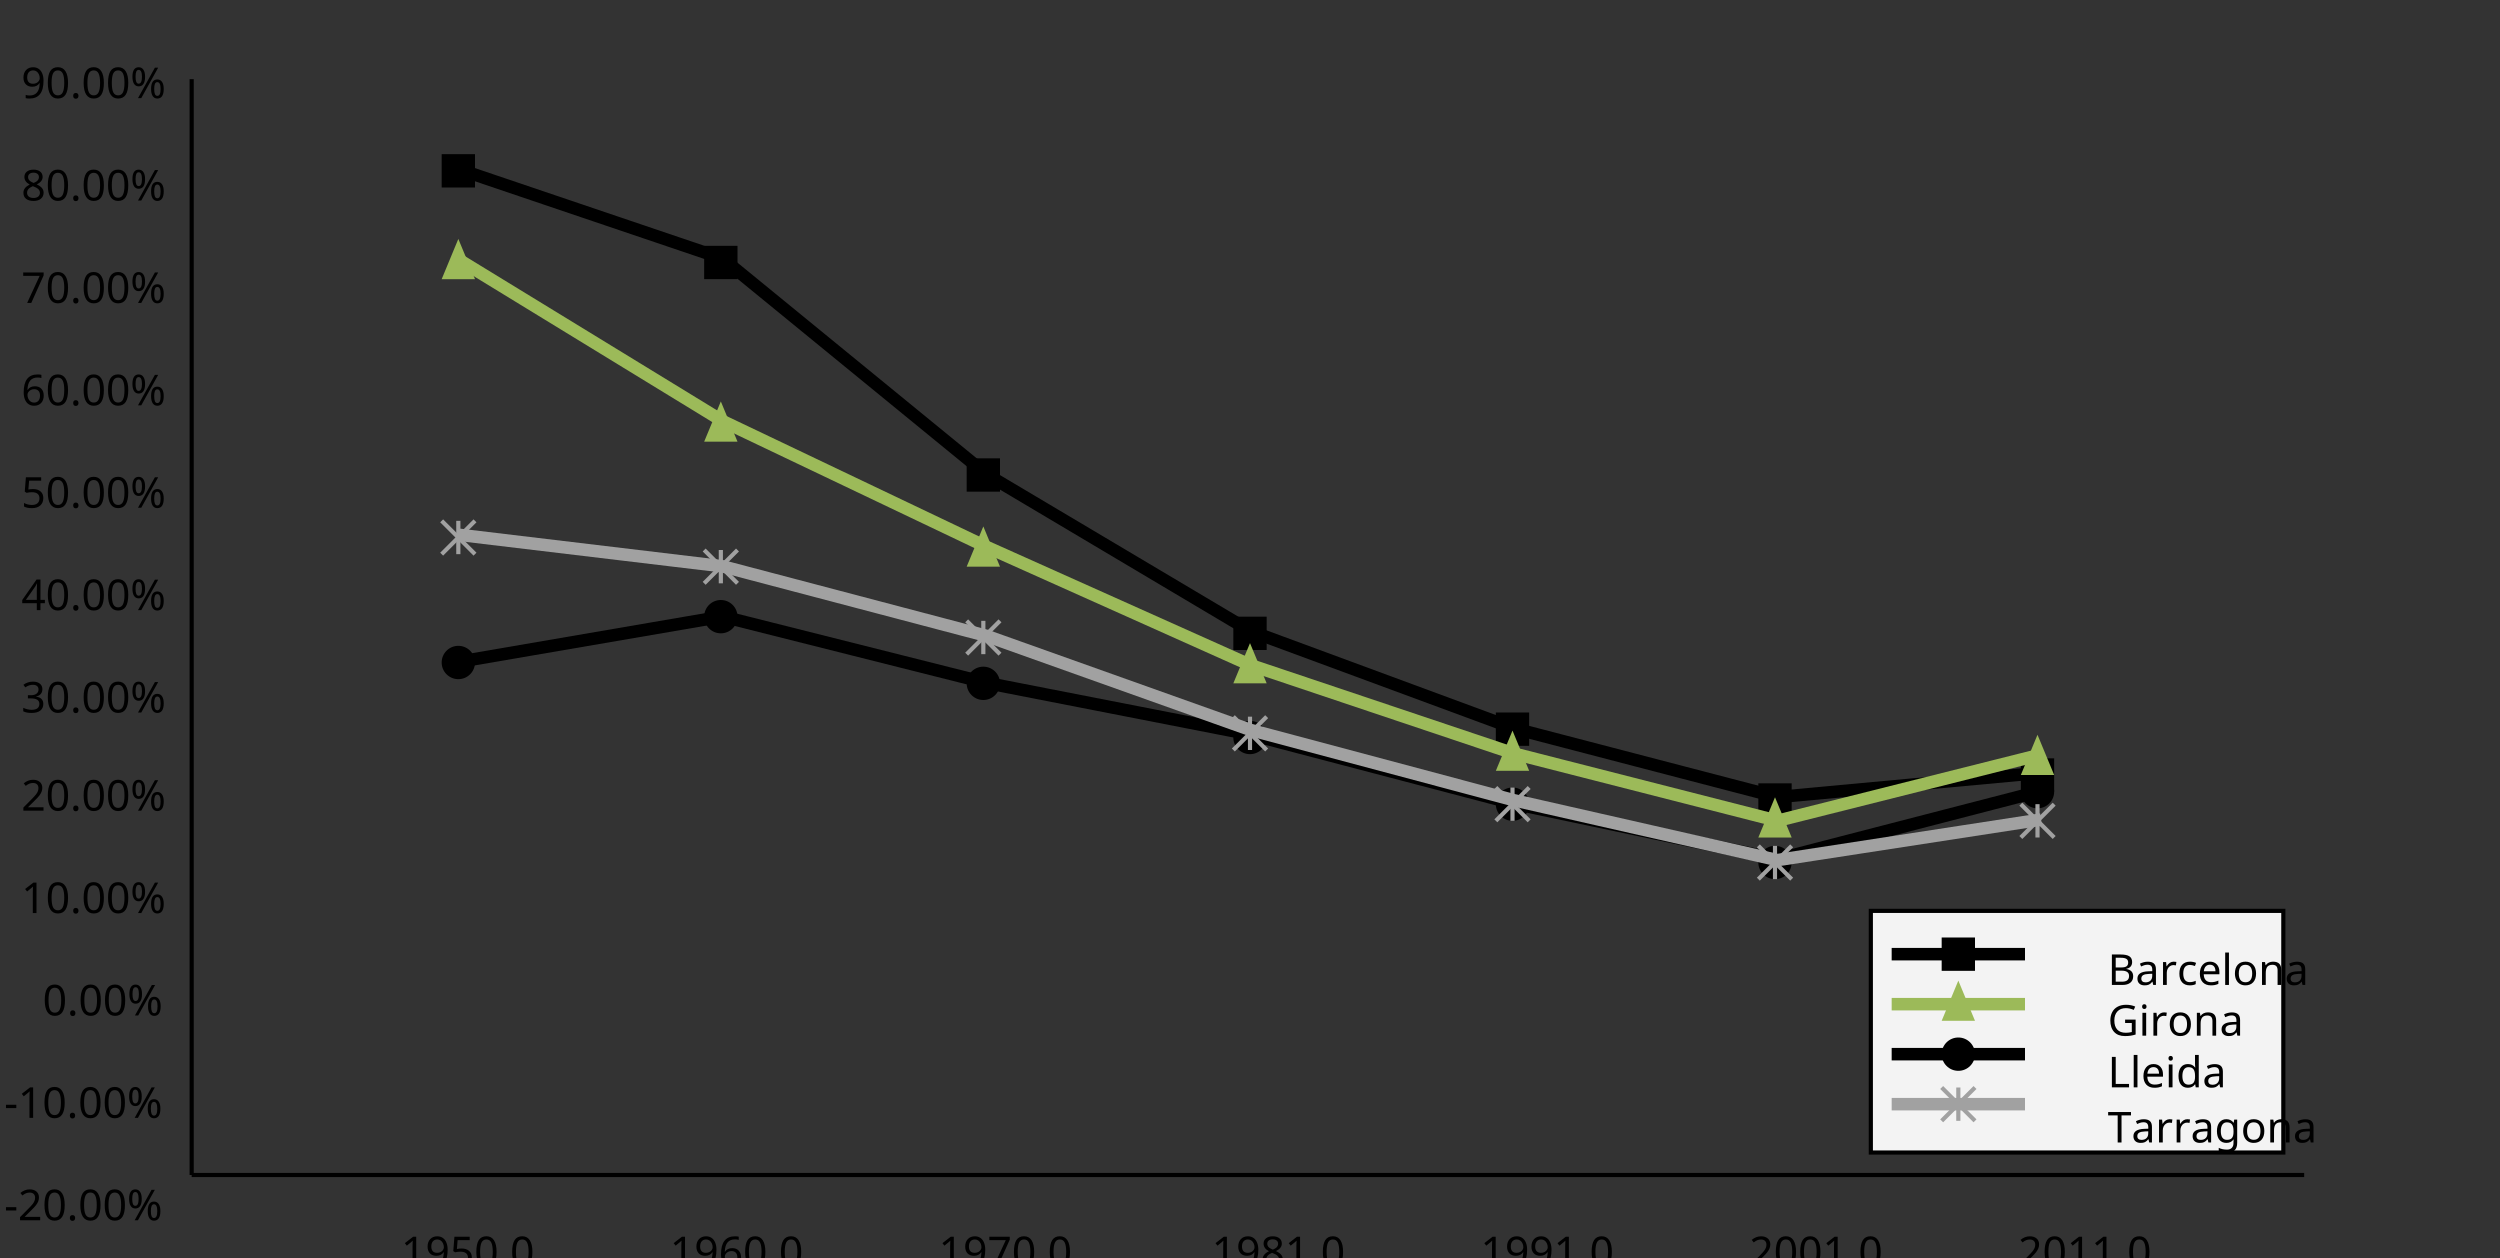 <?xml version="1.0"?>
<svg xmlns="http://www.w3.org/2000/svg" version="1.1" xmlns:xlink="http://www.w3.org/1999/xlink" fill="black" stroke="none" width="600" height="302" viewBox="0 0 600 302">
	<rect x="0" y="0" width="600" height="302" fill="#333333" stroke="none"/>
	<defs>
		<path fill="black" d="  M 1071,-733  Q 1071,-352 950,-166  Q 830,20 584,20  Q 346,20 223,-171  Q 100,-363 100,-733  Q 100,-1115 218,-1300  Q 337,-1485 584,-1485  Q 822,-1485 946,-1293  Q 1071,-1101 1071,-733  Z   M 281,-733  Q 281,-415 353,-274  Q 426,-133 584,-133  Q 744,-133 816,-277  Q 889,-422 889,-733  Q 889,-1041 816,-1186  Q 744,-1331 584,-1331  Q 424,-1331 352,-1189  Q 281,-1047 281,-733  Z    " id="r48" />
		<path fill="black" d="  M 584,-1483  Q 784,-1483 903,-1390  Q 1022,-1297 1022,-1133  Q 1022,-1023 955,-936  Q 889,-849 743,-774  Q 920,-688 994,-594  Q 1069,-501 1069,-379  Q 1069,-197 940,-88  Q 811,20 590,20  Q 356,20 228,-82  Q 100,-184 100,-373  Q 100,-623 403,-764  Q 267,-842 207,-932  Q 147,-1022 147,-1135  Q 147,-1294 266,-1388  Q 386,-1483 584,-1483  Z   M 276,-371  Q 276,-255 358,-189  Q 441,-123 586,-123  Q 729,-123 811,-190  Q 893,-258 893,-377  Q 893,-473 815,-548  Q 737,-623 553,-690  Q 408,-628 342,-552  Q 276,-476 276,-371  Z   M 582,-1337  Q 464,-1337 394,-1281  Q 324,-1225 324,-1126  Q 324,-1063 351,-1015  Q 378,-967 429,-929  Q 480,-891 592,-844  Q 729,-901 786,-969  Q 844,-1037 844,-1126  Q 844,-1226 773,-1281  Q 702,-1337 582,-1337  Z    " id="r56" />
		<path fill="black" d="  M 727,0  L 551,0  L 551,-1022  Q 551,-1158 559,-1274  Q 531,-1244 499,-1218  Q 397,-1133 276,-1034  L 182,-1155  L 578,-1462  L 727,-1462  L 727,0  Z    " id="r49" />
		<path fill="black" d="  M 1065,-838  Q 1065,20 393,20  Q 277,20 209,0  L 209,-154  Q 286,-127 389,-127  Q 552,-127 658,-192  Q 764,-258 819,-383  Q 875,-509 883,-717  L 870,-717  Q 758,-547 522,-547  Q 329,-547 215,-664  Q 102,-782 102,-989  Q 102,-1215 229,-1349  Q 356,-1483 569,-1483  Q 719,-1483 831,-1406  Q 944,-1330 1004,-1183  Q 1065,-1037 1065,-838  Z   M 569,-1331  Q 433,-1331 357,-1242  Q 281,-1153 281,-991  Q 281,-845 352,-767  Q 424,-690 561,-690  Q 651,-690 725,-726  Q 799,-763 841,-825  Q 883,-887 883,-956  Q 883,-1056 843,-1143  Q 804,-1230 733,-1280  Q 662,-1331 569,-1331  Z    " id="r57" />
		<path fill="black" d="  M 563,-897  Q 792,-897 923,-782  Q 1055,-667 1055,-467  Q 1055,-239 910,-109  Q 765,20 508,20  Q 263,20 129,-59  L 129,-229  Q 203,-185 307,-159  Q 411,-133 510,-133  Q 682,-133 776,-215  Q 870,-297 870,-449  Q 870,-745 504,-745  Q 386,-745 254,-715  L 164,-772  L 219,-1462  L 952,-1462  L 952,-1298  L 373,-1298  L 338,-874  Q 453,-897 563,-897  Z    " id="r53" />
		<path fill="black" d="  M 147,-111  Q 147,-177 179,-212  Q 212,-248 272,-248  Q 333,-248 367,-212  Q 401,-177 401,-111  Q 401,-46 367,-8  Q 333,29 272,29  Q 213,29 180,-8  Q 147,-45 147,-111  Z    " id="r46" />
		<path fill="black" d="  M 113,-625  Q 113,-1483 782,-1483  Q 898,-1483 963,-1464  L 963,-1311  Q 887,-1335 786,-1335  Q 553,-1335 429,-1193  Q 306,-1051 293,-743  L 305,-743  Q 415,-915 651,-915  Q 849,-915 962,-795  Q 1075,-675 1075,-471  Q 1075,-244 950,-112  Q 825,20 610,20  Q 460,20 347,-56  Q 235,-132 174,-278  Q 113,-425 113,-625  Z   M 608,-131  Q 747,-131 822,-220  Q 897,-309 897,-471  Q 897,-617 824,-695  Q 751,-774 614,-774  Q 527,-774 454,-738  Q 382,-702 338,-638  Q 295,-574 295,-506  Q 295,-406 335,-318  Q 375,-231 446,-181  Q 517,-131 608,-131  Z    " id="r54" />
		<path fill="black" d="  M 279,0  L 879,-1298  L 90,-1298  L 90,-1462  L 1071,-1462  L 1071,-1323  L 477,0  L 279,0  Z    " id="r55" />
		<path fill="black" d="  M 1065,0  L 98,0  L 98,-150  L 481,-537  Q 654,-712 710,-787  Q 766,-862 793,-932  Q 821,-1002 821,-1083  Q 821,-1199 752,-1264  Q 683,-1329 563,-1329  Q 473,-1329 392,-1299  Q 312,-1269 211,-1190  L 115,-1311  Q 320,-1483 563,-1483  Q 767,-1483 886,-1378  Q 1006,-1274 1006,-1094  Q 1006,-998 971,-908  Q 936,-819 866,-726  Q 796,-634 631,-473  L 326,-172  L 326,-164  L 1065,-164  L 1065,0  Z    " id="r50" />
		<path fill="black" d="  M 250,-1026  Q 250,-861 285,-777  Q 321,-694 399,-694  Q 557,-694 557,-1026  Q 557,-1356 399,-1356  Q 321,-1356 285,-1273  Q 250,-1191 250,-1026  Z   M 707,-1026  Q 707,-798 628,-681  Q 550,-565 399,-565  Q 257,-565 178,-684  Q 100,-804 100,-1026  Q 100,-1255 176,-1369  Q 253,-1483 399,-1483  Q 546,-1483 626,-1364  Q 707,-1246 707,-1026  Z   M 1145,-440  Q 1145,-273 1180,-191  Q 1216,-109 1294,-109  Q 1375,-109 1413,-190  Q 1452,-272 1452,-440  Q 1452,-768 1294,-768  Q 1216,-768 1180,-686  Q 1145,-605 1145,-440  Z   M 1602,-440  Q 1602,-213 1523,-96  Q 1444,20 1294,20  Q 1152,20 1073,-99  Q 995,-219 995,-440  Q 995,-669 1071,-783  Q 1147,-897 1294,-897  Q 1441,-897 1521,-778  Q 1602,-660 1602,-440  Z   M 1335,-1462  L 524,0  L 367,0  L 1178,-1462  L 1335,-1462  Z    " id="r37" />
		<path fill="black" d="  M 1010,-1120  Q 1010,-980 931,-890  Q 853,-800 707,-770  L 707,-762  Q 882,-740 968,-650  Q 1055,-560 1055,-416  Q 1055,-207 910,-93  Q 765,20 494,20  Q 378,20 280,3  Q 183,-14 92,-59  L 92,-227  Q 185,-181 291,-156  Q 397,-131 496,-131  Q 866,-131 866,-420  Q 866,-678 457,-678  L 315,-678  L 315,-831  L 459,-831  Q 631,-831 728,-904  Q 825,-978 825,-1108  Q 825,-1213 754,-1272  Q 684,-1331 559,-1331  Q 462,-1331 379,-1304  Q 297,-1278 190,-1208  L 100,-1331  Q 190,-1402 307,-1442  Q 425,-1483 557,-1483  Q 771,-1483 890,-1385  Q 1010,-1288 1010,-1120  Z    " id="r51" />
		<path fill="black" d="  M 1130,-332  L 918,-332  L 918,0  L 743,0  L 743,-332  L 43,-332  L 43,-485  L 731,-1470  L 918,-1470  L 918,-494  L 1130,-494  L 1130,-332  Z   M 743,-494  L 743,-954  Q 743,-1091 754,-1278  L 745,-1278  Q 734,-1252 706,-1200  Q 679,-1148 657,-1118  L 219,-494  L 743,-494  Z    " id="r52" />
		<path fill="black" d="  M 1317,0  L 1133,0  L 1133,-682  L 383,-682  L 383,0  L 199,0  L 199,-1462  L 383,-1462  L 383,-844  L 1133,-844  L 1133,-1462  L 1317,-1462  L 1317,0  Z    " id="r72" />
		<path fill="black" d="  M 199,-1462  L 616,-1462  Q 910,-1462 1040,-1374  Q 1171,-1287 1171,-1100  Q 1171,-970 1100,-885  Q 1029,-801 893,-776  L 893,-766  Q 1062,-737 1141,-649  Q 1221,-561 1221,-416  Q 1221,-220 1087,-110  Q 953,0 713,0  L 199,0  L 199,-1462  Z   M 383,-840  L 653,-840  Q 825,-840 903,-895  Q 981,-950 981,-1079  Q 981,-1199 895,-1252  Q 810,-1305 625,-1305  L 383,-1305  L 383,-840  Z   M 383,-686  L 383,-156  L 678,-156  Q 854,-156 939,-224  Q 1024,-292 1024,-430  Q 1024,-561 934,-623  Q 844,-686 664,-686  L 383,-686  Z    " id="r66" />
		<path fill="black" d="  M 852,0  L 817,-156  L 809,-156  Q 727,-53 645,-16  Q 564,20 440,20  Q 278,20 186,-65  Q 94,-150 94,-305  Q 94,-639 621,-655  L 807,-662  L 807,-727  Q 807,-852 753,-911  Q 699,-971 580,-971  Q 493,-971 415,-945  Q 338,-919 270,-887  L 215,-1022  Q 298,-1066 396,-1091  Q 494,-1116 590,-1116  Q 789,-1116 886,-1028  Q 983,-940 983,-748  L 983,0  L 852,0  Z   M 481,-125  Q 632,-125 718,-206  Q 805,-288 805,-438  L 805,-537  L 643,-530  Q 454,-523 367,-470  Q 281,-417 281,-303  Q 281,-217 333,-171  Q 386,-125 481,-125  Z    " id="r97" />
		<path fill="black" d="  M 686,-1118  Q 759,-1118 815,-1106  L 793,-940  Q 732,-954 674,-954  Q 587,-954 512,-906  Q 438,-858 396,-773  Q 354,-689 354,-586  L 354,0  L 174,0  L 174,-1098  L 322,-1098  L 342,-897  L 350,-897  Q 413,-1006 499,-1062  Q 585,-1118 686,-1118  Z    " id="r114" />
		<path fill="black" d="  M 614,20  Q 377,20 245,-125  Q 113,-271 113,-543  Q 113,-819 246,-968  Q 380,-1118 627,-1118  Q 707,-1118 785,-1101  Q 864,-1085 915,-1059  L 860,-909  Q 721,-961 623,-961  Q 457,-961 378,-856  Q 299,-752 299,-545  Q 299,-346 378,-240  Q 457,-135 612,-135  Q 757,-135 897,-199  L 897,-39  Q 783,20 614,20  Z    " id="r99" />
		<path fill="black" d="  M 641,20  Q 394,20 253,-129  Q 113,-279 113,-541  Q 113,-805 244,-961  Q 375,-1118 598,-1118  Q 805,-1118 928,-984  Q 1051,-851 1051,-623  L 1051,-514  L 299,-514  Q 304,-327 394,-230  Q 484,-133 649,-133  Q 737,-133 816,-148  Q 895,-164 1001,-209  L 1001,-51  Q 910,-12 830,4  Q 750,20 641,20  Z   M 596,-971  Q 467,-971 392,-888  Q 317,-805 303,-657  L 862,-657  Q 860,-811 791,-891  Q 722,-971 596,-971  Z    " id="r101" />
		<path fill="black" d="  M 354,0  L 174,0  L 174,-1556  L 354,-1556  L 354,0  Z    " id="r108" />
		<path fill="black" d="  M 1128,-551  Q 1128,-282 992,-131  Q 856,20 616,20  Q 467,20 352,-49  Q 237,-119 175,-249  Q 113,-379 113,-551  Q 113,-819 247,-968  Q 381,-1118 623,-1118  Q 855,-1118 991,-965  Q 1128,-813 1128,-551  Z   M 299,-551  Q 299,-344 380,-236  Q 462,-129 621,-129  Q 778,-129 860,-236  Q 942,-344 942,-551  Q 942,-758 859,-862  Q 777,-967 618,-967  Q 299,-967 299,-551  Z    " id="r111" />
		<path fill="black" d="  M 922,0  L 922,-702  Q 922,-836 862,-901  Q 803,-967 676,-967  Q 507,-967 430,-873  Q 354,-780 354,-569  L 354,0  L 174,0  L 174,-1098  L 319,-1098  L 346,-948  L 356,-948  Q 407,-1029 499,-1073  Q 591,-1118 702,-1118  Q 904,-1118 1002,-1020  Q 1100,-922 1100,-715  L 1100,0  L 922,0  Z    " id="r110" />
		<path fill="black" d="  M 834,-772  L 1339,-772  L 1339,-55  Q 1223,-18 1103,1  Q 983,20 825,20  Q 491,20 308,-178  Q 125,-376 125,-731  Q 125,-960 216,-1131  Q 307,-1302 478,-1392  Q 650,-1483 883,-1483  Q 1117,-1483 1319,-1397  L 1249,-1237  Q 1056,-1321 872,-1321  Q 611,-1321 464,-1163  Q 317,-1005 317,-731  Q 317,-441 458,-290  Q 599,-139 868,-139  Q 1015,-139 1155,-174  L 1155,-608  L 834,-608  L 834,-772  Z    " id="r71" />
		<path fill="black" d="  M 354,0  L 174,0  L 174,-1098  L 354,-1098  L 354,0  Z   M 160,-1395  Q 160,-1455 190,-1482  Q 221,-1509 266,-1509  Q 308,-1509 339,-1482  Q 371,-1455 371,-1395  Q 371,-1336 339,-1308  Q 308,-1280 266,-1280  Q 221,-1280 190,-1308  Q 160,-1336 160,-1395  Z    " id="r105" />
		<path fill="black" d="  M 199,0  L 199,-1462  L 383,-1462  L 383,-164  L 1022,-164  L 1022,0  L 199,0  Z    " id="r76" />
		<path fill="black" d="  M 563,20  Q 349,20 231,-128  Q 113,-276 113,-547  Q 113,-816 231,-967  Q 350,-1118 565,-1118  Q 786,-1118 905,-956  L 918,-956  Q 915,-976 910,-1036  Q 905,-1097 905,-1118  L 905,-1556  L 1085,-1556  L 1085,0  L 940,0  L 913,-147  L 905,-147  Q 790,20 563,20  Z   M 592,-129  Q 756,-129 831,-218  Q 907,-308 907,-512  L 907,-545  Q 907,-774 830,-871  Q 754,-969 590,-969  Q 451,-969 375,-858  Q 299,-748 299,-543  Q 299,-339 374,-234  Q 450,-129 592,-129  Z    " id="r100" />
		<path fill="black" d="  M 662,0  L 477,0  L 477,-1300  L 20,-1300  L 20,-1462  L 1116,-1462  L 1116,-1300  L 662,-1300  L 662,0  Z    " id="r84" />
		<path fill="black" d="  M 592,-127  Q 758,-127 833,-216  Q 909,-306 909,-504  L 909,-547  Q 909,-767 833,-867  Q 757,-967 588,-967  Q 450,-967 374,-857  Q 299,-748 299,-545  Q 299,-341 372,-234  Q 446,-127 592,-127  Z   M 907,-10  L 913,-145  L 905,-145  Q 794,20 565,20  Q 352,20 232,-128  Q 113,-277 113,-547  Q 113,-812 233,-965  Q 354,-1118 563,-1118  Q 786,-1118 907,-952  L 918,-952  L 942,-1098  L 1085,-1098  L 1085,18  Q 1085,254 965,373  Q 846,492 594,492  Q 354,492 199,422  L 199,256  Q 359,342 604,342  Q 744,342 825,260  Q 907,178 907,33  L 907,-10  Z    " id="r103" />
		<path fill="black" d="  M 82,-469  L 82,-629  L 578,-629  L 578,-469  L 82,-469  Z    " id="r45" />
	</defs>
	<line class="b2" x1="46" y1="282" x2="46" y2="19" stroke-width="1" stroke="black" />
	<g class="b2" fill="black" />
	<g class="b2" fill="black">
		<use class="b2" transform="scale(0.005)" xlink:href="#r49" x="19251.199" y="60825.602" />
		<use class="b2" transform="scale(0.005)" xlink:href="#r57" x="20422.199" y="60825.602" />
		<use class="b2" transform="scale(0.005)" xlink:href="#r53" x="21593.199" y="60825.602" />
		<use class="b2" transform="scale(0.005)" xlink:href="#r48" x="22764.199" y="60825.602" />
		<use class="b2" transform="scale(0.005)" xlink:href="#r46" x="23935.199" y="60825.602" />
		<use class="b2" transform="scale(0.005)" xlink:href="#r48" x="24484.199" y="60825.602" />
	</g>
	<g class="b2" fill="black">
		<use class="b2" transform="scale(0.005)" xlink:href="#r49" x="32153.6" y="60825.602" />
		<use class="b2" transform="scale(0.005)" xlink:href="#r57" x="33324.602" y="60825.602" />
		<use class="b2" transform="scale(0.005)" xlink:href="#r54" x="34495.602" y="60825.602" />
		<use class="b2" transform="scale(0.005)" xlink:href="#r48" x="35666.602" y="60825.602" />
		<use class="b2" transform="scale(0.005)" xlink:href="#r46" x="36837.602" y="60825.602" />
		<use class="b2" transform="scale(0.005)" xlink:href="#r48" x="37386.602" y="60825.602" />
	</g>
	<g class="b2" fill="black">
		<use class="b2" transform="scale(0.005)" xlink:href="#r49" x="45056" y="60825.602" />
		<use class="b2" transform="scale(0.005)" xlink:href="#r57" x="46227" y="60825.602" />
		<use class="b2" transform="scale(0.005)" xlink:href="#r55" x="47398" y="60825.602" />
		<use class="b2" transform="scale(0.005)" xlink:href="#r48" x="48569" y="60825.602" />
		<use class="b2" transform="scale(0.005)" xlink:href="#r46" x="49740" y="60825.602" />
		<use class="b2" transform="scale(0.005)" xlink:href="#r48" x="50289" y="60825.602" />
	</g>
	<g class="b2" fill="black">
		<use class="b2" transform="scale(0.005)" xlink:href="#r49" x="58163.199" y="60825.602" />
		<use class="b2" transform="scale(0.005)" xlink:href="#r57" x="59334.199" y="60825.602" />
		<use class="b2" transform="scale(0.005)" xlink:href="#r56" x="60505.199" y="60825.602" />
		<use class="b2" transform="scale(0.005)" xlink:href="#r49" x="61676.199" y="60825.602" />
		<use class="b2" transform="scale(0.005)" xlink:href="#r46" x="62847.199" y="60825.602" />
		<use class="b2" transform="scale(0.005)" xlink:href="#r48" x="63396.199" y="60825.602" />
	</g>
	<g class="b2" fill="black">
		<use class="b2" transform="scale(0.005)" xlink:href="#r49" x="71065.602" y="60825.602" />
		<use class="b2" transform="scale(0.005)" xlink:href="#r57" x="72236.602" y="60825.602" />
		<use class="b2" transform="scale(0.005)" xlink:href="#r57" x="73407.602" y="60825.602" />
		<use class="b2" transform="scale(0.005)" xlink:href="#r49" x="74578.602" y="60825.602" />
		<use class="b2" transform="scale(0.005)" xlink:href="#r46" x="75749.602" y="60825.602" />
		<use class="b2" transform="scale(0.005)" xlink:href="#r48" x="76298.602" y="60825.602" />
	</g>
	<g class="b2" fill="black">
		<use class="b2" transform="scale(0.005)" xlink:href="#r50" x="83968" y="60825.602" />
		<use class="b2" transform="scale(0.005)" xlink:href="#r48" x="85139" y="60825.602" />
		<use class="b2" transform="scale(0.005)" xlink:href="#r48" x="86310" y="60825.602" />
		<use class="b2" transform="scale(0.005)" xlink:href="#r49" x="87481" y="60825.602" />
		<use class="b2" transform="scale(0.005)" xlink:href="#r46" x="88652" y="60825.602" />
		<use class="b2" transform="scale(0.005)" xlink:href="#r48" x="89201" y="60825.602" />
	</g>
	<g class="b2" fill="black">
		<use class="b2" transform="scale(0.005)" xlink:href="#r50" x="96870.398" y="60825.602" />
		<use class="b2" transform="scale(0.005)" xlink:href="#r48" x="98041.398" y="60825.602" />
		<use class="b2" transform="scale(0.005)" xlink:href="#r49" x="99212.398" y="60825.602" />
		<use class="b2" transform="scale(0.005)" xlink:href="#r49" x="100383.398" y="60825.602" />
		<use class="b2" transform="scale(0.005)" xlink:href="#r46" x="101554.398" y="60825.602" />
		<use class="b2" transform="scale(0.005)" xlink:href="#r48" x="102103.398" y="60825.602" />
	</g>
	<g class="b2" fill="black" />
	<line class="b2" x1="46" y1="282" x2="553" y2="282" stroke-width="1" stroke="black" />
	<g class="b2" fill="black">
		<use class="b2" transform="scale(0.005)" xlink:href="#r45" x="204.8" y="58572.801" />
		<use class="b2" transform="scale(0.005)" xlink:href="#r50" x="863.8" y="58572.801" />
		<use class="b2" transform="scale(0.005)" xlink:href="#r48" x="2034.8" y="58572.801" />
		<use class="b2" transform="scale(0.005)" xlink:href="#r46" x="3205.8" y="58572.801" />
		<use class="b2" transform="scale(0.005)" xlink:href="#r48" x="3754.8" y="58572.801" />
		<use class="b2" transform="scale(0.005)" xlink:href="#r48" x="4925.8" y="58572.801" />
		<use class="b2" transform="scale(0.005)" xlink:href="#r37" x="6096.8" y="58572.801" />
	</g>
	<g class="b2" fill="black">
		<use class="b2" transform="scale(0.005)" xlink:href="#r45" x="204.8" y="53657.602" />
		<use class="b2" transform="scale(0.005)" xlink:href="#r49" x="863.8" y="53657.602" />
		<use class="b2" transform="scale(0.005)" xlink:href="#r48" x="2034.8" y="53657.602" />
		<use class="b2" transform="scale(0.005)" xlink:href="#r46" x="3205.8" y="53657.602" />
		<use class="b2" transform="scale(0.005)" xlink:href="#r48" x="3754.8" y="53657.602" />
		<use class="b2" transform="scale(0.005)" xlink:href="#r48" x="4925.8" y="53657.602" />
		<use class="b2" transform="scale(0.005)" xlink:href="#r37" x="6096.8" y="53657.602" />
	</g>
	<g class="b2" fill="black">
		<use class="b2" transform="scale(0.005)" xlink:href="#r48" x="2048" y="48742.398" />
		<use class="b2" transform="scale(0.005)" xlink:href="#r46" x="3219" y="48742.398" />
		<use class="b2" transform="scale(0.005)" xlink:href="#r48" x="3768" y="48742.398" />
		<use class="b2" transform="scale(0.005)" xlink:href="#r48" x="4939" y="48742.398" />
		<use class="b2" transform="scale(0.005)" xlink:href="#r37" x="6110" y="48742.398" />
	</g>
	<g class="b2" fill="black">
		<use class="b2" transform="scale(0.005)" xlink:href="#r49" x="1024" y="43827.199" />
		<use class="b2" transform="scale(0.005)" xlink:href="#r48" x="2195" y="43827.199" />
		<use class="b2" transform="scale(0.005)" xlink:href="#r46" x="3366" y="43827.199" />
		<use class="b2" transform="scale(0.005)" xlink:href="#r48" x="3915" y="43827.199" />
		<use class="b2" transform="scale(0.005)" xlink:href="#r48" x="5086" y="43827.199" />
		<use class="b2" transform="scale(0.005)" xlink:href="#r37" x="6257" y="43827.199" />
	</g>
	<g class="b2" fill="black">
		<use class="b2" transform="scale(0.005)" xlink:href="#r50" x="1024" y="38912" />
		<use class="b2" transform="scale(0.005)" xlink:href="#r48" x="2195" y="38912" />
		<use class="b2" transform="scale(0.005)" xlink:href="#r46" x="3366" y="38912" />
		<use class="b2" transform="scale(0.005)" xlink:href="#r48" x="3915" y="38912" />
		<use class="b2" transform="scale(0.005)" xlink:href="#r48" x="5086" y="38912" />
		<use class="b2" transform="scale(0.005)" xlink:href="#r37" x="6257" y="38912" />
	</g>
	<g class="b2" fill="black">
		<use class="b2" transform="scale(0.005)" xlink:href="#r51" x="1024" y="34201.602" />
		<use class="b2" transform="scale(0.005)" xlink:href="#r48" x="2195" y="34201.602" />
		<use class="b2" transform="scale(0.005)" xlink:href="#r46" x="3366" y="34201.602" />
		<use class="b2" transform="scale(0.005)" xlink:href="#r48" x="3915" y="34201.602" />
		<use class="b2" transform="scale(0.005)" xlink:href="#r48" x="5086" y="34201.602" />
		<use class="b2" transform="scale(0.005)" xlink:href="#r37" x="6257" y="34201.602" />
	</g>
	<g class="b2" fill="black">
		<use class="b2" transform="scale(0.005)" xlink:href="#r52" x="1024" y="29286.4" />
		<use class="b2" transform="scale(0.005)" xlink:href="#r48" x="2195" y="29286.4" />
		<use class="b2" transform="scale(0.005)" xlink:href="#r46" x="3366" y="29286.4" />
		<use class="b2" transform="scale(0.005)" xlink:href="#r48" x="3915" y="29286.4" />
		<use class="b2" transform="scale(0.005)" xlink:href="#r48" x="5086" y="29286.4" />
		<use class="b2" transform="scale(0.005)" xlink:href="#r37" x="6257" y="29286.4" />
	</g>
	<g class="b2" fill="black">
		<use class="b2" transform="scale(0.005)" xlink:href="#r53" x="1024" y="24371.199" />
		<use class="b2" transform="scale(0.005)" xlink:href="#r48" x="2195" y="24371.199" />
		<use class="b2" transform="scale(0.005)" xlink:href="#r46" x="3366" y="24371.199" />
		<use class="b2" transform="scale(0.005)" xlink:href="#r48" x="3915" y="24371.199" />
		<use class="b2" transform="scale(0.005)" xlink:href="#r48" x="5086" y="24371.199" />
		<use class="b2" transform="scale(0.005)" xlink:href="#r37" x="6257" y="24371.199" />
	</g>
	<g class="b2" fill="black">
		<use class="b2" transform="scale(0.005)" xlink:href="#r54" x="1024" y="19456" />
		<use class="b2" transform="scale(0.005)" xlink:href="#r48" x="2195" y="19456" />
		<use class="b2" transform="scale(0.005)" xlink:href="#r46" x="3366" y="19456" />
		<use class="b2" transform="scale(0.005)" xlink:href="#r48" x="3915" y="19456" />
		<use class="b2" transform="scale(0.005)" xlink:href="#r48" x="5086" y="19456" />
		<use class="b2" transform="scale(0.005)" xlink:href="#r37" x="6257" y="19456" />
	</g>
	<g class="b2" fill="black">
		<use class="b2" transform="scale(0.005)" xlink:href="#r55" x="1024" y="14540.8" />
		<use class="b2" transform="scale(0.005)" xlink:href="#r48" x="2195" y="14540.8" />
		<use class="b2" transform="scale(0.005)" xlink:href="#r46" x="3366" y="14540.8" />
		<use class="b2" transform="scale(0.005)" xlink:href="#r48" x="3915" y="14540.8" />
		<use class="b2" transform="scale(0.005)" xlink:href="#r48" x="5086" y="14540.8" />
		<use class="b2" transform="scale(0.005)" xlink:href="#r37" x="6257" y="14540.8" />
	</g>
	<g class="b2" fill="black">
		<use class="b2" transform="scale(0.005)" xlink:href="#r56" x="1024" y="9625.6" />
		<use class="b2" transform="scale(0.005)" xlink:href="#r48" x="2195" y="9625.6" />
		<use class="b2" transform="scale(0.005)" xlink:href="#r46" x="3366" y="9625.6" />
		<use class="b2" transform="scale(0.005)" xlink:href="#r48" x="3915" y="9625.6" />
		<use class="b2" transform="scale(0.005)" xlink:href="#r48" x="5086" y="9625.6" />
		<use class="b2" transform="scale(0.005)" xlink:href="#r37" x="6257" y="9625.6" />
	</g>
	<g class="b2" fill="black">
		<use class="b2" transform="scale(0.005)" xlink:href="#r57" x="1024" y="4710.4" />
		<use class="b2" transform="scale(0.005)" xlink:href="#r48" x="2195" y="4710.4" />
		<use class="b2" transform="scale(0.005)" xlink:href="#r46" x="3366" y="4710.4" />
		<use class="b2" transform="scale(0.005)" xlink:href="#r48" x="3915" y="4710.4" />
		<use class="b2" transform="scale(0.005)" xlink:href="#r48" x="5086" y="4710.4" />
		<use class="b2" transform="scale(0.005)" xlink:href="#r37" x="6257" y="4710.4" />
	</g>
	<polyline class="b2" points=" 110.147,40.624 173.431,62.06 236.716,113.815 300,151.413 363.284,174.79 426.569,191.301 489.853,185.452" stroke-width="3" stroke="black" fill="none" />
	<rect class="b2" x="106" y="37" width="8" height="8" fill="black" stroke="none" />
	<rect class="b2" x="169" y="59" width="8" height="8" fill="black" stroke="none" />
	<rect class="b2" x="232" y="110" width="8" height="8" fill="black" stroke="none" />
	<rect class="b2" x="296" y="148" width="8" height="8" fill="black" stroke="none" />
	<rect class="b2" x="359" y="171" width="8" height="8" fill="black" stroke="none" />
	<rect class="b2" x="422" y="188" width="8" height="8" fill="black" stroke="none" />
	<rect class="b2" x="485" y="182" width="8" height="8" fill="black" stroke="none" />
	<polyline class="b2" points=" 110.147,62.35 173.431,101.062 236.716,131.234 300,159.581 363.284,180.83 426.569,196.995 489.853,181.09" stroke-width="3" stroke="rgb(61%,73%,35%)" fill="none" />
	<polygon class="b2" points=" 110,57.343 106,67 114,67" fill="rgb(61%,73%,35%)" stroke="none" />
	<polygon class="b2" points=" 173,96.343 169,106 177,106" fill="rgb(61%,73%,35%)" stroke="none" />
	<polygon class="b2" points=" 236,126.343 232,136 240,136" fill="rgb(61%,73%,35%)" stroke="none" />
	<polygon class="b2" points=" 300,154.343 296,164 304,164" fill="rgb(61%,73%,35%)" stroke="none" />
	<polygon class="b2" points=" 363,175.343 359,185 367,185" fill="rgb(61%,73%,35%)" stroke="none" />
	<polygon class="b2" points=" 426,191.343 422,201 430,201" fill="rgb(61%,73%,35%)" stroke="none" />
	<polygon class="b2" points=" 489,176.343 485,186 493,186" fill="rgb(61%,73%,35%)" stroke="none" />
	<polyline class="b2" points=" 110.147,158.828 173.431,147.953 236.716,163.888 300,176.26 363.284,192.861 426.569,206.202 489.853,189.828" stroke-width="3" stroke="black" fill="none" />
	<circle class="b2" cx="110" cy="159" r="4" fill="black" stroke="none" />
	<circle class="b2" cx="173" cy="148" r="4" fill="black" stroke="none" />
	<circle class="b2" cx="236" cy="164" r="4" fill="black" stroke="none" />
	<circle class="b2" cx="300" cy="177" r="4" fill="black" stroke="none" />
	<circle class="b2" cx="363" cy="193" r="4" fill="black" stroke="none" />
	<circle class="b2" cx="426" cy="207" r="4" fill="black" stroke="none" />
	<circle class="b2" cx="489" cy="190" r="4" fill="black" stroke="none" />
	<polyline class="b2" points=" 110.147,128.347 173.431,135.92 236.716,152.599 300,175.156 363.284,192.048 426.569,206.429 489.853,196.684" stroke-width="3" stroke="rgb(63%,63%,63%)" fill="none" />
	<line class="b2" x1="106" y1="133" x2="114" y2="125" stroke-width="1" stroke="rgb(63%,63%,63%)" />
	<line class="b2" x1="106" y1="125" x2="114" y2="133" stroke-width="1" stroke="rgb(63%,63%,63%)" />
	<line class="b2" x1="110" y1="125" x2="110" y2="133" stroke-width="1" stroke="rgb(63%,63%,63%)" />
	<line class="b2" x1="169" y1="140" x2="177" y2="132" stroke-width="1" stroke="rgb(63%,63%,63%)" />
	<line class="b2" x1="169" y1="132" x2="177" y2="140" stroke-width="1" stroke="rgb(63%,63%,63%)" />
	<line class="b2" x1="173" y1="132" x2="173" y2="140" stroke-width="1" stroke="rgb(63%,63%,63%)" />
	<line class="b2" x1="232" y1="157" x2="240" y2="149" stroke-width="1" stroke="rgb(63%,63%,63%)" />
	<line class="b2" x1="232" y1="149" x2="240" y2="157" stroke-width="1" stroke="rgb(63%,63%,63%)" />
	<line class="b2" x1="236" y1="149" x2="236" y2="157" stroke-width="1" stroke="rgb(63%,63%,63%)" />
	<line class="b2" x1="296" y1="180" x2="304" y2="172" stroke-width="1" stroke="rgb(63%,63%,63%)" />
	<line class="b2" x1="296" y1="172" x2="304" y2="180" stroke-width="1" stroke="rgb(63%,63%,63%)" />
	<line class="b2" x1="300" y1="172" x2="300" y2="180" stroke-width="1" stroke="rgb(63%,63%,63%)" />
	<line class="b2" x1="359" y1="197" x2="367" y2="189" stroke-width="1" stroke="rgb(63%,63%,63%)" />
	<line class="b2" x1="359" y1="189" x2="367" y2="197" stroke-width="1" stroke="rgb(63%,63%,63%)" />
	<line class="b2" x1="363" y1="189" x2="363" y2="197" stroke-width="1" stroke="rgb(63%,63%,63%)" />
	<line class="b2" x1="422" y1="211" x2="430" y2="203" stroke-width="1" stroke="rgb(63%,63%,63%)" />
	<line class="b2" x1="422" y1="203" x2="430" y2="211" stroke-width="1" stroke="rgb(63%,63%,63%)" />
	<line class="b2" x1="426" y1="203" x2="426" y2="211" stroke-width="1" stroke="rgb(63%,63%,63%)" />
	<line class="b2" x1="485" y1="201" x2="493" y2="193" stroke-width="1" stroke="rgb(63%,63%,63%)" />
	<line class="b2" x1="485" y1="193" x2="493" y2="201" stroke-width="1" stroke="rgb(63%,63%,63%)" />
	<line class="b2" x1="489" y1="193" x2="489" y2="201" stroke-width="1" stroke="rgb(63%,63%,63%)" />
	<rect class="b2" x="449" y="218.607" width="99" height="58" fill="rgb(95%,95%,95%)" stroke="none" />
	<rect class="b2" x="449" y="218.607" width="99" height="58" stroke-width="1" stroke="black" fill="none" />
	<polyline class="b2" points=" 454,229 486,229" stroke-width="3" stroke="black" fill="none" />
	<rect class="b2" x="466" y="225" width="8" height="8" fill="black" stroke="none" />
	<g class="b2" fill="black">
		<use class="b2" transform="scale(0.005)" xlink:href="#r66" x="101171.203" y="47277.602" />
		<use class="b2" transform="scale(0.005)" xlink:href="#r97" x="102502.203" y="47277.602" />
		<use class="b2" transform="scale(0.005)" xlink:href="#r114" x="103651.203" y="47277.602" />
		<use class="b2" transform="scale(0.005)" xlink:href="#r99" x="104497.203" y="47277.602" />
		<use class="b2" transform="scale(0.005)" xlink:href="#r101" x="105480.203" y="47277.602" />
		<use class="b2" transform="scale(0.005)" xlink:href="#r108" x="106635.203" y="47277.602" />
		<use class="b2" transform="scale(0.005)" xlink:href="#r111" x="107163.203" y="47277.602" />
		<use class="b2" transform="scale(0.005)" xlink:href="#r110" x="108402.203" y="47277.602" />
		<use class="b2" transform="scale(0.005)" xlink:href="#r97" x="109668.203" y="47277.602" />
	</g>
	<polyline class="b2" points=" 454,241 486,241" stroke-width="3" stroke="rgb(61%,73%,35%)" fill="none" />
	<polygon class="b2" points=" 470,235.343 466,245 474,245" fill="rgb(61%,73%,35%)" stroke="none" />
	<g class="b2" fill="black">
		<use class="b2" transform="scale(0.005)" xlink:href="#r71" x="101171.203" y="49711.699" />
		<use class="b2" transform="scale(0.005)" xlink:href="#r105" x="102662.203" y="49711.699" />
		<use class="b2" transform="scale(0.005)" xlink:href="#r114" x="103190.203" y="49711.699" />
		<use class="b2" transform="scale(0.005)" xlink:href="#r111" x="104036.203" y="49711.699" />
		<use class="b2" transform="scale(0.005)" xlink:href="#r110" x="105275.203" y="49711.699" />
		<use class="b2" transform="scale(0.005)" xlink:href="#r97" x="106541.203" y="49711.699" />
	</g>
	<polyline class="b2" points=" 454,253 486,253" stroke-width="3" stroke="black" fill="none" />
	<circle class="b2" cx="470" cy="253" r="4" fill="black" stroke="none" />
	<g class="b2" fill="black">
		<use class="b2" transform="scale(0.005)" xlink:href="#r76" x="101171.203" y="52192.801" />
		<use class="b2" transform="scale(0.005)" xlink:href="#r108" x="102244.203" y="52192.801" />
		<use class="b2" transform="scale(0.005)" xlink:href="#r101" x="102772.203" y="52192.801" />
		<use class="b2" transform="scale(0.005)" xlink:href="#r105" x="103927.203" y="52192.801" />
		<use class="b2" transform="scale(0.005)" xlink:href="#r100" x="104455.203" y="52192.801" />
		<use class="b2" transform="scale(0.005)" xlink:href="#r97" x="105715.203" y="52192.801" />
	</g>
	<polyline class="b2" points=" 454,265 486,265" stroke-width="3" stroke="rgb(63%,63%,63%)" fill="none" />
	<line class="b2" x1="466" y1="269" x2="474" y2="261" stroke-width="1" stroke="rgb(63%,63%,63%)" />
	<line class="b2" x1="466" y1="261" x2="474" y2="269" stroke-width="1" stroke="rgb(63%,63%,63%)" />
	<line class="b2" x1="470" y1="261" x2="470" y2="269" stroke-width="1" stroke="rgb(63%,63%,63%)" />
	<g class="b2" fill="black">
		<use class="b2" transform="scale(0.005)" xlink:href="#r84" x="101171.203" y="54839.398" />
		<use class="b2" transform="scale(0.005)" xlink:href="#r97" x="102310.203" y="54839.398" />
		<use class="b2" transform="scale(0.005)" xlink:href="#r114" x="103459.203" y="54839.398" />
		<use class="b2" transform="scale(0.005)" xlink:href="#r114" x="104305.203" y="54839.398" />
		<use class="b2" transform="scale(0.005)" xlink:href="#r97" x="105151.203" y="54839.398" />
		<use class="b2" transform="scale(0.005)" xlink:href="#r103" x="106300.203" y="54839.398" />
		<use class="b2" transform="scale(0.005)" xlink:href="#r111" x="107560.203" y="54839.398" />
		<use class="b2" transform="scale(0.005)" xlink:href="#r110" x="108799.203" y="54839.398" />
		<use class="b2" transform="scale(0.005)" xlink:href="#r97" x="110065.203" y="54839.398" />
	</g>
	<c:chartSpace xmlns:c="http://schemas.openxmlformats.org/drawingml/2006/chart" xmlns:a="http://schemas.openxmlformats.org/drawingml/2006/main" xmlns:r="http://schemas.openxmlformats.org/officeDocument/2006/relationships">
		<c:date1904 val="0" />
		<c:lang val="es-ES" />
		<c:roundedCorners val="0" />
		<mc:AlternateContent xmlns:mc="http://schemas.openxmlformats.org/markup-compatibility/2006">
			<mc:Choice Requires="c14" xmlns:c14="http://schemas.microsoft.com/office/drawing/2007/8/2/chart">
				<c14:style val="102" />
			</mc:Choice>
			<mc:Fallback>
				<c:style val="2" />
			</mc:Fallback>
		</mc:AlternateContent>
		<c:chart>
			<c:autoTitleDeleted val="1" />
			<c:plotArea>
				<c:layout>
					<c:manualLayout>
						<c:layoutTarget val="inner" />
						<c:xMode val="edge" />
						<c:yMode val="edge" />
						<c:x val="0.057" />
						<c:y val="0.021" />
						<c:w val="0.875" />
						<c:h val="0.769" />
					</c:manualLayout>
				</c:layout>
				<c:lineChart>
					<c:grouping val="standard" />
					<c:varyColors val="0" />
					<c:ser>
						<c:idx val="1" />
						<c:order val="0" />
						<c:tx>
							<c:strRef>
								<c:f>Hoja1!$A$4</c:f>
								<c:strCache>
									<c:ptCount val="1" />
									<c:pt idx="0">
										<c:v>Barcelona</c:v>
									</c:pt>
								</c:strCache>
							</c:strRef>
						</c:tx>
						<c:spPr>
							<a:ln w="38100" cap="rnd">
								<a:solidFill>
									<a:schemeClr val="bg2">
										<a:lumMod val="25000" />
									</a:schemeClr>
								</a:solidFill>
								<a:round />
							</a:ln>
							<a:effectLst />
						</c:spPr>
						<c:marker>
							<c:symbol val="square" />
							<c:size val="8" />
							<c:spPr>
								<a:solidFill>
									<a:schemeClr val="bg2">
										<a:lumMod val="25000" />
									</a:schemeClr>
								</a:solidFill>
								<a:ln w="25400">
									<a:solidFill>
										<a:schemeClr val="bg2">
											<a:lumMod val="25000" />
										</a:schemeClr>
									</a:solidFill>
									<a:round />
								</a:ln>
								<a:effectLst />
							</c:spPr>
						</c:marker>
						<c:cat>
							<c:numRef>
								<c:f>Hoja1!$B$2:$H$2</c:f>
								<c:numCache>
									<c:formatCode>General</c:formatCode>
									<c:ptCount val="7" />
									<c:pt idx="0">
										<c:v>1950.0</c:v>
									</c:pt>
									<c:pt idx="1">
										<c:v>1960.0</c:v>
									</c:pt>
									<c:pt idx="2">
										<c:v>1970.0</c:v>
									</c:pt>
									<c:pt idx="3">
										<c:v>1981.0</c:v>
									</c:pt>
									<c:pt idx="4">
										<c:v>1991.0</c:v>
									</c:pt>
									<c:pt idx="5">
										<c:v>2001.0</c:v>
									</c:pt>
									<c:pt idx="6">
										<c:v>2011.0</c:v>
									</c:pt>
								</c:numCache>
							</c:numRef>
						</c:cat>
						<c:val>
							<c:numRef>
								<c:f>Hoja1!$B$4:$H$4</c:f>
								<c:numCache>
									<c:formatCode>0.00%</c:formatCode>
									<c:ptCount val="7" />
									<c:pt idx="0">
										<c:v>0.807767675184198</c:v>
									</c:pt>
									<c:pt idx="1">
										<c:v>0.718128099439686</c:v>
									</c:pt>
									<c:pt idx="2">
										<c:v>0.501693472062458</c:v>
									</c:pt>
									<c:pt idx="3">
										<c:v>0.344458727991125</c:v>
									</c:pt>
									<c:pt idx="4">
										<c:v>0.246699506462606</c:v>
									</c:pt>
									<c:pt idx="5">
										<c:v>0.177651016160871</c:v>
									</c:pt>
									<c:pt idx="6">
										<c:v>0.202113335270058</c:v>
									</c:pt>
								</c:numCache>
							</c:numRef>
						</c:val>
						<c:smooth val="0" />
						<c:extLst xmlns:c16r2="http://schemas.microsoft.com/office/drawing/2015/06/chart">
							<c:ext uri="{C3380CC4-5D6E-409C-BE32-E72D297353CC}" xmlns:c16="http://schemas.microsoft.com/office/drawing/2014/chart">
								<c16:uniqueId val="{00000000-340E-46B1-926F-D34C20AA899B}" />
							</c:ext>
						</c:extLst>
					</c:ser>
					<c:ser>
						<c:idx val="2" />
						<c:order val="1" />
						<c:tx>
							<c:strRef>
								<c:f>Hoja1!$A$5</c:f>
								<c:strCache>
									<c:ptCount val="1" />
									<c:pt idx="0">
										<c:v>Girona</c:v>
									</c:pt>
								</c:strCache>
							</c:strRef>
						</c:tx>
						<c:spPr>
							<a:ln w="38100" cap="rnd">
								<a:solidFill>
									<a:schemeClr val="accent3" />
								</a:solidFill>
								<a:round />
							</a:ln>
							<a:effectLst />
						</c:spPr>
						<c:marker>
							<c:symbol val="triangle" />
							<c:size val="8" />
							<c:spPr>
								<a:solidFill>
									<a:schemeClr val="accent3" />
								</a:solidFill>
								<a:ln w="25400">
									<a:solidFill>
										<a:schemeClr val="accent3" />
									</a:solidFill>
									<a:round />
								</a:ln>
								<a:effectLst />
							</c:spPr>
						</c:marker>
						<c:cat>
							<c:numRef>
								<c:f>Hoja1!$B$2:$H$2</c:f>
								<c:numCache>
									<c:formatCode>General</c:formatCode>
									<c:ptCount val="7" />
									<c:pt idx="0">
										<c:v>1950.0</c:v>
									</c:pt>
									<c:pt idx="1">
										<c:v>1960.0</c:v>
									</c:pt>
									<c:pt idx="2">
										<c:v>1970.0</c:v>
									</c:pt>
									<c:pt idx="3">
										<c:v>1981.0</c:v>
									</c:pt>
									<c:pt idx="4">
										<c:v>1991.0</c:v>
									</c:pt>
									<c:pt idx="5">
										<c:v>2001.0</c:v>
									</c:pt>
									<c:pt idx="6">
										<c:v>2011.0</c:v>
									</c:pt>
								</c:numCache>
							</c:numRef>
						</c:cat>
						<c:val>
							<c:numRef>
								<c:f>Hoja1!$B$5:$H$5</c:f>
								<c:numCache>
									<c:formatCode>0.00%</c:formatCode>
									<c:ptCount val="7" />
									<c:pt idx="0">
										<c:v>0.716913048539169</c:v>
									</c:pt>
									<c:pt idx="1">
										<c:v>0.555023439344373</c:v>
									</c:pt>
									<c:pt idx="2">
										<c:v>0.428845121522315</c:v>
									</c:pt>
									<c:pt idx="3">
										<c:v>0.310302598472535</c:v>
									</c:pt>
									<c:pt idx="4">
										<c:v>0.221439950980392</c:v>
									</c:pt>
									<c:pt idx="5">
										<c:v>0.153840388254914</c:v>
									</c:pt>
									<c:pt idx="6">
										<c:v>0.220352330896578</c:v>
									</c:pt>
								</c:numCache>
							</c:numRef>
						</c:val>
						<c:smooth val="0" />
						<c:extLst xmlns:c16r2="http://schemas.microsoft.com/office/drawing/2015/06/chart">
							<c:ext uri="{C3380CC4-5D6E-409C-BE32-E72D297353CC}" xmlns:c16="http://schemas.microsoft.com/office/drawing/2014/chart">
								<c16:uniqueId val="{00000001-340E-46B1-926F-D34C20AA899B}" />
							</c:ext>
						</c:extLst>
					</c:ser>
					<c:ser>
						<c:idx val="3" />
						<c:order val="2" />
						<c:tx>
							<c:strRef>
								<c:f>Hoja1!$A$6</c:f>
								<c:strCache>
									<c:ptCount val="1" />
									<c:pt idx="0">
										<c:v>Lleida </c:v>
									</c:pt>
								</c:strCache>
							</c:strRef>
						</c:tx>
						<c:spPr>
							<a:ln w="38100" cap="rnd">
								<a:solidFill>
									<a:schemeClr val="tx1" />
								</a:solidFill>
								<a:round />
							</a:ln>
							<a:effectLst />
						</c:spPr>
						<c:marker>
							<c:symbol val="circle" />
							<c:size val="8" />
							<c:spPr>
								<a:solidFill>
									<a:schemeClr val="tx1" />
								</a:solidFill>
								<a:ln w="25400">
									<a:solidFill>
										<a:schemeClr val="tx1" />
									</a:solidFill>
									<a:round />
								</a:ln>
								<a:effectLst />
							</c:spPr>
						</c:marker>
						<c:cat>
							<c:numRef>
								<c:f>Hoja1!$B$2:$H$2</c:f>
								<c:numCache>
									<c:formatCode>General</c:formatCode>
									<c:ptCount val="7" />
									<c:pt idx="0">
										<c:v>1950.0</c:v>
									</c:pt>
									<c:pt idx="1">
										<c:v>1960.0</c:v>
									</c:pt>
									<c:pt idx="2">
										<c:v>1970.0</c:v>
									</c:pt>
									<c:pt idx="3">
										<c:v>1981.0</c:v>
									</c:pt>
									<c:pt idx="4">
										<c:v>1991.0</c:v>
									</c:pt>
									<c:pt idx="5">
										<c:v>2001.0</c:v>
									</c:pt>
									<c:pt idx="6">
										<c:v>2011.0</c:v>
									</c:pt>
								</c:numCache>
							</c:numRef>
						</c:cat>
						<c:val>
							<c:numRef>
								<c:f>Hoja1!$B$6:$H$6</c:f>
								<c:numCache>
									<c:formatCode>0.00%</c:formatCode>
									<c:ptCount val="7" />
									<c:pt idx="0">
										<c:v>0.313449848024316</c:v>
									</c:pt>
									<c:pt idx="1">
										<c:v>0.358928051973238</c:v>
									</c:pt>
									<c:pt idx="2">
										<c:v>0.29229285997845</c:v>
									</c:pt>
									<c:pt idx="3">
										<c:v>0.240553916912463</c:v>
									</c:pt>
									<c:pt idx="4">
										<c:v>0.171130145650367</c:v>
									</c:pt>
									<c:pt idx="5">
										<c:v>0.115339373213159</c:v>
									</c:pt>
									<c:pt idx="6">
										<c:v>0.183812361257156</c:v>
									</c:pt>
								</c:numCache>
							</c:numRef>
						</c:val>
						<c:smooth val="0" />
						<c:extLst xmlns:c16r2="http://schemas.microsoft.com/office/drawing/2015/06/chart">
							<c:ext uri="{C3380CC4-5D6E-409C-BE32-E72D297353CC}" xmlns:c16="http://schemas.microsoft.com/office/drawing/2014/chart">
								<c16:uniqueId val="{00000002-340E-46B1-926F-D34C20AA899B}" />
							</c:ext>
						</c:extLst>
					</c:ser>
					<c:ser>
						<c:idx val="4" />
						<c:order val="3" />
						<c:tx>
							<c:strRef>
								<c:f>Hoja1!$A$7</c:f>
								<c:strCache>
									<c:ptCount val="1" />
									<c:pt idx="0">
										<c:v>Tarragona</c:v>
									</c:pt>
								</c:strCache>
							</c:strRef>
						</c:tx>
						<c:spPr>
							<a:ln w="38100" cap="rnd">
								<a:solidFill>
									<a:schemeClr val="tx1">
										<a:lumMod val="65000" />
										<a:lumOff val="35000" />
									</a:schemeClr>
								</a:solidFill>
								<a:round />
							</a:ln>
							<a:effectLst />
						</c:spPr>
						<c:marker>
							<c:symbol val="star" />
							<c:size val="8" />
							<c:spPr>
								<a:noFill />
								<a:ln w="25400">
									<a:solidFill>
										<a:schemeClr val="tx1">
											<a:lumMod val="65000" />
											<a:lumOff val="35000" />
										</a:schemeClr>
									</a:solidFill>
									<a:round />
								</a:ln>
								<a:effectLst />
							</c:spPr>
						</c:marker>
						<c:cat>
							<c:numRef>
								<c:f>Hoja1!$B$2:$H$2</c:f>
								<c:numCache>
									<c:formatCode>General</c:formatCode>
									<c:ptCount val="7" />
									<c:pt idx="0">
										<c:v>1950.0</c:v>
									</c:pt>
									<c:pt idx="1">
										<c:v>1960.0</c:v>
									</c:pt>
									<c:pt idx="2">
										<c:v>1970.0</c:v>
									</c:pt>
									<c:pt idx="3">
										<c:v>1981.0</c:v>
									</c:pt>
									<c:pt idx="4">
										<c:v>1991.0</c:v>
									</c:pt>
									<c:pt idx="5">
										<c:v>2001.0</c:v>
									</c:pt>
									<c:pt idx="6">
										<c:v>2011.0</c:v>
									</c:pt>
								</c:numCache>
							</c:numRef>
						</c:cat>
						<c:val>
							<c:numRef>
								<c:f>Hoja1!$B$7:$H$7</c:f>
								<c:numCache>
									<c:formatCode>0.00%</c:formatCode>
									<c:ptCount val="7" />
									<c:pt idx="0">
										<c:v>0.440922190201729</c:v>
									</c:pt>
									<c:pt idx="1">
										<c:v>0.409249618432332</c:v>
									</c:pt>
									<c:pt idx="2">
										<c:v>0.339501890457525</c:v>
									</c:pt>
									<c:pt idx="3">
										<c:v>0.245168632179314</c:v>
									</c:pt>
									<c:pt idx="4">
										<c:v>0.174529027069856</c:v>
									</c:pt>
									<c:pt idx="5">
										<c:v>0.114388220617562</c:v>
									</c:pt>
									<c:pt idx="6">
										<c:v>0.1551396496383</c:v>
									</c:pt>
								</c:numCache>
							</c:numRef>
						</c:val>
						<c:smooth val="0" />
						<c:extLst xmlns:c16r2="http://schemas.microsoft.com/office/drawing/2015/06/chart">
							<c:ext uri="{C3380CC4-5D6E-409C-BE32-E72D297353CC}" xmlns:c16="http://schemas.microsoft.com/office/drawing/2014/chart">
								<c16:uniqueId val="{00000003-340E-46B1-926F-D34C20AA899B}" />
							</c:ext>
						</c:extLst>
					</c:ser>
					<c:dLbls>
						<c:showLegendKey val="0" />
						<c:showVal val="0" />
						<c:showCatName val="0" />
						<c:showSerName val="0" />
						<c:showPercent val="0" />
						<c:showBubbleSize val="0" />
					</c:dLbls>
					<c:marker val="1" />
					<c:smooth val="0" />
					<c:axId val="-2147195912" />
					<c:axId val="-2146814840" />
					<c:extLst xmlns:c16r2="http://schemas.microsoft.com/office/drawing/2015/06/chart">
						<c:ext uri="{02D57815-91ED-43cb-92C2-25804820EDAC}" xmlns:c15="http://schemas.microsoft.com/office/drawing/2012/chart">
							<c15:filteredLineSeries>
								<c15:ser>
									<c:idx val="0" />
									<c:order val="0" />
									<c:tx>
										<c:strRef>
											<c:extLst>
												<c:ext uri="{02D57815-91ED-43cb-92C2-25804820EDAC}">
													<c15:formulaRef>
														<c15:sqref>Hoja1!$A$3</c15:sqref>
													</c15:formulaRef>
												</c:ext>
											</c:extLst>
											<c:strCache>
												<c:ptCount val="1" />
												<c:pt idx="0">
													<c:v>Catalunya</c:v>
												</c:pt>
											</c:strCache>
										</c:strRef>
									</c:tx>
									<c:spPr>
										<a:ln w="22225" cap="rnd">
											<a:solidFill>
												<a:schemeClr val="accent1" />
											</a:solidFill>
											<a:round />
										</a:ln>
										<a:effectLst />
									</c:spPr>
									<c:marker>
										<c:symbol val="none" />
									</c:marker>
									<c:cat>
										<c:numRef>
											<c:extLst>
												<c:ext uri="{02D57815-91ED-43cb-92C2-25804820EDAC}">
													<c15:formulaRef>
														<c15:sqref>Hoja1!$B$2:$H$2</c15:sqref>
													</c15:formulaRef>
												</c:ext>
											</c:extLst>
											<c:numCache>
												<c:formatCode>General</c:formatCode>
												<c:ptCount val="7" />
												<c:pt idx="0">
													<c:v>1950</c:v>
												</c:pt>
												<c:pt idx="1">
													<c:v>1960</c:v>
												</c:pt>
												<c:pt idx="2">
													<c:v>1970</c:v>
												</c:pt>
												<c:pt idx="3">
													<c:v>1981</c:v>
												</c:pt>
												<c:pt idx="4">
													<c:v>1991</c:v>
												</c:pt>
												<c:pt idx="5">
													<c:v>2001</c:v>
												</c:pt>
												<c:pt idx="6">
													<c:v>2011</c:v>
												</c:pt>
											</c:numCache>
										</c:numRef>
									</c:cat>
									<c:val>
										<c:numRef>
											<c:extLst>
												<c:ext uri="{02D57815-91ED-43cb-92C2-25804820EDAC}">
													<c15:formulaRef>
														<c15:sqref>Hoja1!$B$3:$H$3</c15:sqref>
													</c15:formulaRef>
												</c:ext>
											</c:extLst>
											<c:numCache>
												<c:formatCode>0.00%</c:formatCode>
												<c:ptCount val="7" />
												<c:pt idx="0">
													<c:v>0.6998143899358098</c:v>
												</c:pt>
												<c:pt idx="1">
													<c:v>0.63516119770996238</c:v>
												</c:pt>
												<c:pt idx="2">
													<c:v>0.46737071061339774</c:v>
												</c:pt>
												<c:pt idx="3">
													<c:v>0.32757392487277504</c:v>
												</c:pt>
												<c:pt idx="4">
													<c:v>0.2339168631754964</c:v>
												</c:pt>
												<c:pt idx="5">
													<c:v>0.16600195010393934</c:v>
												</c:pt>
												<c:pt idx="6">
													<c:v>0.19786414030798485</c:v>
												</c:pt>
											</c:numCache>
										</c:numRef>
									</c:val>
									<c:smooth val="0" />
									<c:extLst>
										<c:ext uri="{C3380CC4-5D6E-409C-BE32-E72D297353CC}" xmlns:c16="http://schemas.microsoft.com/office/drawing/2014/chart">
											<c16:uniqueId val="{00000004-340E-46B1-926F-D34C20AA899B}" />
										</c:ext>
									</c:extLst>
								</c15:ser>
							</c15:filteredLineSeries>
						</c:ext>
					</c:extLst>
				</c:lineChart>
				<c:catAx>
					<c:axId val="-2147195912" />
					<c:scaling>
						<c:orientation val="minMax" />
					</c:scaling>
					<c:delete val="0" />
					<c:axPos val="b" />
					<c:numFmt formatCode="General" sourceLinked="1" />
					<c:majorTickMark val="none" />
					<c:minorTickMark val="none" />
					<c:tickLblPos val="nextTo" />
					<c:spPr>
						<a:noFill />
						<a:ln w="9525" cap="flat" cmpd="sng" algn="ctr">
							<a:solidFill>
								<a:schemeClr val="tx1">
									<a:lumMod val="15000" />
									<a:lumOff val="85000" />
								</a:schemeClr>
							</a:solidFill>
							<a:round />
						</a:ln>
						<a:effectLst />
					</c:spPr>
					<c:txPr>
						<a:bodyPr rot="-60000000" spcFirstLastPara="1" vertOverflow="ellipsis" vert="horz" wrap="square" anchor="ctr" anchorCtr="1" />
						<a:lstStyle />
						<a:p>
							<a:pPr>
								<a:defRPr sz="1000" b="0" i="0" u="none" strike="noStrike" kern="1200" cap="all" spc="120" normalizeH="0" baseline="0">
									<a:solidFill>
										<a:schemeClr val="tx1">
											<a:lumMod val="65000" />
											<a:lumOff val="35000" />
										</a:schemeClr>
									</a:solidFill>
									<a:latin typeface="+mn-lt" />
									<a:ea typeface="+mn-ea" />
									<a:cs typeface="+mn-cs" />
								</a:defRPr>
							</a:pPr>
							<a:endParaRPr lang="es-ES" />
						</a:p>
					</c:txPr>
					<c:crossAx val="-2146814840" />
					<c:crosses val="autoZero" />
					<c:auto val="1" />
					<c:lblAlgn val="ctr" />
					<c:lblOffset val="100" />
					<c:noMultiLvlLbl val="0" />
				</c:catAx>
				<c:valAx>
					<c:axId val="-2146814840" />
					<c:scaling>
						<c:orientation val="minMax" />
					</c:scaling>
					<c:delete val="0" />
					<c:axPos val="l" />
					<c:numFmt formatCode="0%" sourceLinked="0" />
					<c:majorTickMark val="none" />
					<c:minorTickMark val="none" />
					<c:tickLblPos val="nextTo" />
					<c:spPr>
						<a:noFill />
						<a:ln w="9525" cap="flat" cmpd="sng" algn="ctr">
							<a:solidFill>
								<a:schemeClr val="dk1">
									<a:lumMod val="15000" />
									<a:lumOff val="85000" />
								</a:schemeClr>
							</a:solidFill>
							<a:round />
						</a:ln>
						<a:effectLst />
					</c:spPr>
					<c:txPr>
						<a:bodyPr rot="-60000000" spcFirstLastPara="1" vertOverflow="ellipsis" vert="horz" wrap="square" anchor="ctr" anchorCtr="1" />
						<a:lstStyle />
						<a:p>
							<a:pPr>
								<a:defRPr sz="1000" b="0" i="0" u="none" strike="noStrike" kern="1200" baseline="0">
									<a:solidFill>
										<a:schemeClr val="tx1">
											<a:lumMod val="65000" />
											<a:lumOff val="35000" />
										</a:schemeClr>
									</a:solidFill>
									<a:latin typeface="+mn-lt" />
									<a:ea typeface="+mn-ea" />
									<a:cs typeface="+mn-cs" />
								</a:defRPr>
							</a:pPr>
							<a:endParaRPr lang="es-ES" />
						</a:p>
					</c:txPr>
					<c:crossAx val="-2147195912" />
					<c:crosses val="autoZero" />
					<c:crossBetween val="between" />
				</c:valAx>
				<c:spPr>
					<a:noFill />
					<a:ln>
						<a:noFill />
					</a:ln>
					<a:effectLst />
				</c:spPr>
			</c:plotArea>
			<c:legend>
				<c:legendPos val="t" />
				<c:layout>
					<c:manualLayout>
						<c:xMode val="edge" />
						<c:yMode val="edge" />
						<c:x val="0.237" />
						<c:y val="0.909" />
						<c:w val="0.597" />
						<c:h val="0.063" />
					</c:manualLayout>
				</c:layout>
				<c:overlay val="0" />
				<c:spPr>
					<a:noFill />
					<a:ln>
						<a:noFill />
					</a:ln>
					<a:effectLst />
				</c:spPr>
				<c:txPr>
					<a:bodyPr rot="0" spcFirstLastPara="1" vertOverflow="ellipsis" vert="horz" wrap="square" anchor="ctr" anchorCtr="1" />
					<a:lstStyle />
					<a:p>
						<a:pPr>
							<a:defRPr sz="1050" b="0" i="0" u="none" strike="noStrike" kern="1200" baseline="0">
								<a:solidFill>
									<a:schemeClr val="tx1">
										<a:lumMod val="65000" />
										<a:lumOff val="35000" />
									</a:schemeClr>
								</a:solidFill>
								<a:latin typeface="+mn-lt" />
								<a:ea typeface="+mn-ea" />
								<a:cs typeface="+mn-cs" />
							</a:defRPr>
						</a:pPr>
						<a:endParaRPr lang="es-ES" />
					</a:p>
				</c:txPr>
			</c:legend>
			<c:plotVisOnly val="1" />
			<c:dispBlanksAs val="gap" />
			<c:showDLblsOverMax val="0" />
		</c:chart>
		<c:spPr>
			<a:solidFill>
				<a:schemeClr val="lt1" />
			</a:solidFill>
			<a:ln w="9525" cap="flat" cmpd="sng" algn="ctr">
				<a:solidFill>
					<a:schemeClr val="tx1">
						<a:lumMod val="15000" />
						<a:lumOff val="85000" />
					</a:schemeClr>
				</a:solidFill>
				<a:round />
			</a:ln>
			<a:effectLst />
		</c:spPr>
		<c:txPr>
			<a:bodyPr />
			<a:lstStyle />
			<a:p>
				<a:pPr>
					<a:defRPr />
				</a:pPr>
				<a:endParaRPr lang="es-ES" />
			</a:p>
		</c:txPr>
		<c:externalData r:id="rId1">
			<c:autoUpdate val="0" />
		</c:externalData>
	</c:chartSpace>
</svg>
